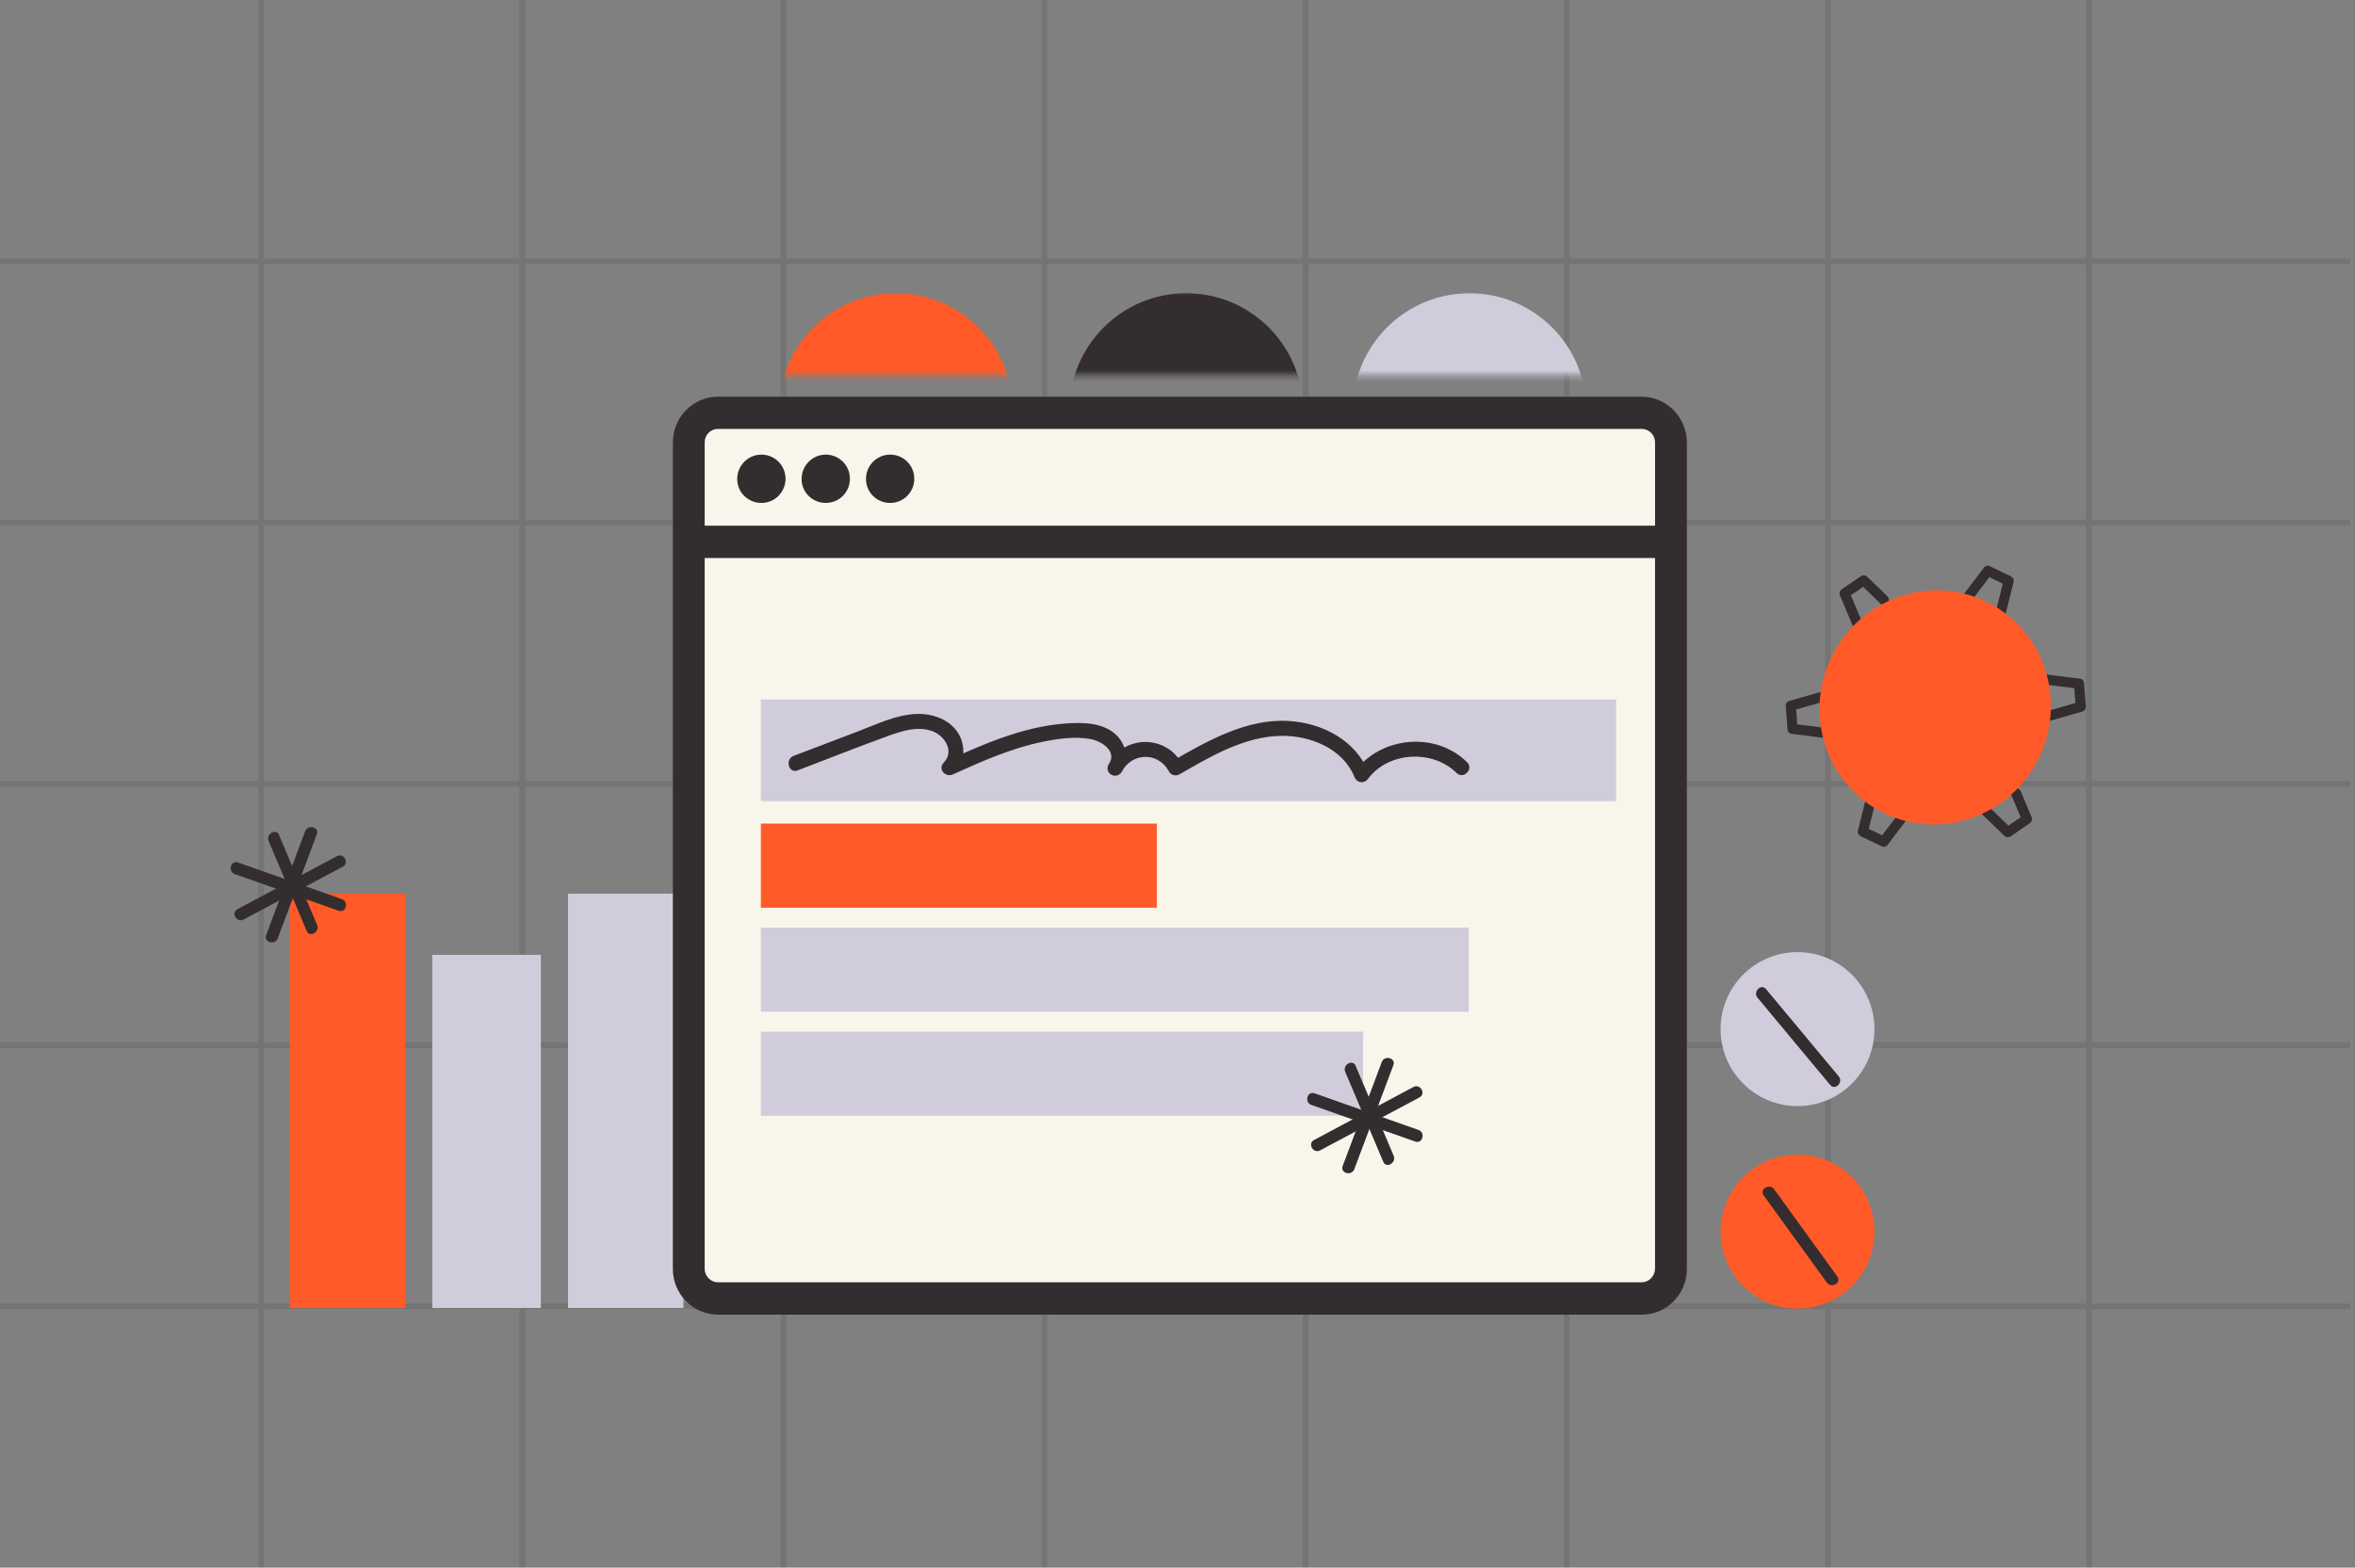<svg width="410" height="273" viewBox="0 0 410 273" fill="none" xmlns="http://www.w3.org/2000/svg">
<rect x="0" y="0" width="410" height="273" fill="#808080" stroke="none"/>
<g clip-path="url(#clip0_1_2)">
<g opacity="0.5">
<path opacity="0.3" d="M45.463 0V273M90.921 0V273M136.384 0V273M181.848 0V273M227.311 0V273M272.775 0V273M318.239 0V273M363.703 0V273M409.167 45.494H0M409.167 90.996H0M409.167 136.497H0M409.167 181.997H0M409.167 227.499H0" stroke="#332D2F" stroke-miterlimit="10"/>
</g>
<path d="M312.945 192.619C305.547 192.619 299.551 186.618 299.551 179.215C299.551 171.811 305.547 165.81 312.945 165.81C320.342 165.81 326.338 171.811 326.338 179.215C326.338 186.618 320.342 192.619 312.945 192.619Z" fill="#D1CCDB"/>
<path d="M312.945 227.883C305.547 227.883 299.551 221.882 299.551 214.478C299.551 207.075 305.547 201.074 312.945 201.074C320.342 201.074 326.338 207.075 326.338 214.478C326.338 221.882 320.342 227.883 312.945 227.883Z" fill="#FF5A27"/>
<path d="M307.475 172.261C311.692 177.319 315.907 182.384 320.116 187.442C320.981 188.477 319.497 189.985 318.624 188.934C314.408 183.876 310.193 178.812 305.984 173.755C305.117 172.719 306.603 171.211 307.475 172.261Z" fill="#332D2F"/>
<path d="M308.876 207.11C312.544 212.168 316.204 217.233 319.87 222.289C320.665 223.396 318.836 224.445 318.048 223.354C314.38 218.296 310.72 213.231 307.053 208.173C306.258 207.068 308.087 206.018 308.876 207.11Z" fill="#332D2F"/>
<path d="M269.004 123.292C265.946 124.147 263.724 127.004 264.149 130.242C264.576 133.474 267.369 135.898 270.659 135.682C273.949 135.466 276.368 132.702 276.271 129.471C276.174 126.239 273.284 123.785 270.11 123.856C268.426 123.895 268.419 126.517 270.11 126.478C274.623 126.378 274.685 133.086 270.21 133.073C268.456 133.07 266.987 131.718 266.743 129.987C266.458 127.992 267.859 126.333 269.706 125.816C271.33 125.364 270.64 122.833 269.01 123.288L269.004 123.292Z" fill="#332D2F"/>
<path d="M273.099 134.053C274.236 135.057 275.376 136.057 276.514 137.061C277.776 138.172 279.637 136.325 278.367 135.208C277.227 134.204 276.089 133.203 274.949 132.199C273.689 131.089 271.828 132.936 273.099 134.053Z" fill="#332D2F"/>
<path d="M346.455 98.612L350.088 100.356C350.418 100.514 350.669 100.935 350.575 101.305C350.013 103.556 349.447 105.809 348.885 108.061C348.748 108.609 348.182 108.958 347.64 108.698L341.491 105.748C340.949 105.488 340.866 104.827 341.209 104.377C342.611 102.529 344.012 100.677 345.414 98.829C346.099 97.926 347.424 99.084 346.743 99.985C345.34 101.834 343.94 103.685 342.537 105.534C342.444 105.077 342.348 104.618 342.255 104.163L348.401 107.112C347.986 107.326 347.57 107.538 347.156 107.75C347.718 105.498 348.282 103.246 348.845 100.994C349.007 101.31 349.169 101.627 349.33 101.943L345.697 100.2C344.676 99.71 345.436 98.121 346.458 98.611L346.457 98.61L346.455 98.612Z" fill="#332D2F"/>
<path d="M362.828 118.985C362.932 120.325 363.034 121.665 363.136 123.005C363.165 123.376 362.925 123.8 362.552 123.908C360.321 124.546 358.089 125.183 355.86 125.821C355.323 125.974 354.735 125.655 354.69 125.063C354.518 122.795 354.344 120.528 354.17 118.26C354.125 117.668 354.642 117.251 355.204 117.321C357.505 117.612 359.808 117.901 362.107 118.191C363.233 118.333 362.915 120.066 361.794 119.925C359.493 119.634 357.19 119.345 354.891 119.055C355.236 118.743 355.58 118.429 355.925 118.117C356.098 120.385 356.272 122.652 356.444 124.92C356.054 124.668 355.666 124.414 355.274 124.162C357.505 123.524 359.736 122.887 361.966 122.249C361.772 122.549 361.577 122.85 361.381 123.152C361.277 121.812 361.177 120.472 361.073 119.132C360.986 117.998 362.74 117.857 362.827 118.988L362.828 118.985Z" fill="#332D2F"/>
<path d="M351.812 137.814C352.448 139.324 353.082 140.836 353.718 142.346C353.868 142.703 353.688 143.157 353.38 143.369C352.272 144.127 351.164 144.887 350.055 145.645C349.748 145.855 349.261 145.848 348.984 145.581C347.317 143.967 345.65 142.352 343.983 140.739C343.175 139.954 344.321 138.618 345.14 139.41C346.806 141.023 348.473 142.639 350.14 144.252L349.069 144.187C350.177 143.428 351.285 142.669 352.394 141.91C352.282 142.25 352.17 142.591 352.056 142.933C351.42 141.423 350.786 139.91 350.15 138.4C349.71 137.352 351.372 136.773 351.81 137.816L351.812 137.814Z" fill="#332D2F"/>
<path d="M327.57 147.367L323.935 145.624C323.605 145.465 323.356 145.044 323.45 144.675C324.012 142.423 324.578 140.17 325.14 137.919C325.277 137.371 325.843 137.021 326.385 137.281L332.533 140.231C333.076 140.491 333.159 141.152 332.816 141.602C331.414 143.451 330.013 145.302 328.611 147.151C327.926 148.053 326.601 146.895 327.282 145.994C328.684 144.146 330.085 142.294 331.488 140.446C331.581 140.903 331.677 141.361 331.77 141.817L325.624 138.867C326.039 138.654 326.455 138.441 326.869 138.229C326.306 140.481 325.743 142.734 325.18 144.985C325.018 144.669 324.856 144.352 324.693 144.036L328.328 145.78C329.349 146.269 328.589 147.859 327.567 147.368L327.568 147.369L327.57 147.367Z" fill="#332D2F"/>
<path d="M311.198 126.998C311.095 125.658 310.994 124.318 310.89 122.978C310.862 122.607 311.101 122.183 311.476 122.075C313.705 121.437 315.938 120.799 318.167 120.162C318.704 120.009 319.291 120.328 319.336 120.92C319.509 123.188 319.683 125.455 319.857 127.723C319.902 128.315 319.385 128.732 318.823 128.662C316.522 128.371 314.219 128.082 311.92 127.792C310.793 127.65 311.113 125.916 312.233 126.058C314.534 126.349 316.836 126.638 319.136 126.927C318.791 127.24 318.446 127.554 318.101 127.866C317.929 125.598 317.755 123.331 317.583 121.063C317.973 121.315 318.361 121.569 318.752 121.821C316.522 122.459 314.291 123.096 312.06 123.734C312.256 123.434 312.45 123.133 312.646 122.831C312.75 124.171 312.852 125.511 312.954 126.851C313.041 127.985 311.289 128.126 311.2 126.995L311.198 126.998Z" fill="#332D2F"/>
<path d="M323.008 110.054C322.109 107.915 321.207 105.774 320.309 103.635C320.158 103.278 320.337 102.824 320.645 102.612C321.755 101.854 322.861 101.094 323.97 100.336C324.277 100.126 324.765 100.133 325.041 100.4C326.221 101.541 327.399 102.683 328.576 103.822C329.386 104.607 328.238 105.943 327.419 105.152C326.241 104.011 325.063 102.869 323.887 101.73L324.958 101.794C323.848 102.553 322.742 103.312 321.632 104.071C321.745 103.731 321.857 103.391 321.969 103.048C322.869 105.188 323.769 107.328 324.67 109.468C325.11 110.516 323.448 111.095 323.01 110.052L323.008 110.054Z" fill="#332D2F"/>
<path d="M328.077 141.639C318.08 136.842 313.933 124.696 318.813 114.51C323.692 104.324 335.752 99.955 345.747 104.751C355.744 109.548 359.891 121.694 355.011 131.88C350.132 142.066 338.073 146.435 328.077 141.639Z" fill="#FF5A27"/>
<path d="M143.793 187.569V227.779H123.704V187.569H143.793Z" fill="#FF5A27"/>
<path d="M94.162 166.282V227.779H75.256V166.282H94.162Z" fill="#D1CCDB"/>
<path d="M70.529 155.638V227.779H50.441V155.638H70.529Z" fill="#FF5A27"/>
<path d="M118.978 155.638V227.779H98.89V155.638H118.978Z" fill="#D1CCDB"/>
<path d="M282.816 70.352H130.531C124.985 70.352 120.49 74.851 120.49 80.401V217.738C120.49 223.288 124.985 227.787 130.531 227.787H282.816C288.362 227.787 292.857 223.288 292.857 217.738V80.401C292.857 74.851 288.362 70.352 282.816 70.352Z" fill="#FAF5EB"/>
<path d="M285.808 69.083H124.989C120.655 69.083 117.143 72.655 117.143 77.063V220.959C117.143 225.367 120.655 228.94 124.989 228.94H285.835C290.17 228.94 293.682 225.367 293.682 220.959L293.68 77.063C293.652 72.653 290.144 69.083 285.808 69.083ZM124.989 74.691H285.835C287.097 74.691 288.141 75.751 288.141 77.035V91.545H122.682V77.035C122.682 75.751 123.697 74.691 124.987 74.691H124.989ZM285.808 223.302H124.989C123.727 223.302 122.684 222.242 122.684 220.957V97.179H288.138V220.929C288.111 222.242 287.097 223.301 285.805 223.301L285.808 223.302Z" fill="#332D2F"/>
<path d="M154.972 87.583C157.326 87.583 159.175 85.69 159.175 83.376C159.175 81.02 157.284 79.169 154.972 79.169C152.661 79.169 150.769 81.062 150.769 83.376C150.728 85.69 152.619 87.583 154.972 87.583Z" fill="#332D2F"/>
<path d="M143.764 87.583C146.117 87.583 147.967 85.69 147.967 83.376C147.967 81.02 146.076 79.169 143.764 79.169C141.452 79.169 139.561 81.062 139.561 83.376C139.519 85.69 141.41 87.583 143.764 87.583Z" fill="#332D2F"/>
<path d="M132.555 87.583C134.909 87.583 136.758 85.69 136.758 83.376C136.758 81.02 134.867 79.169 132.555 79.169C130.243 79.169 128.352 81.062 128.352 83.376C128.31 85.69 130.201 87.583 132.555 87.583Z" fill="#332D2F"/>
<mask id="mask0_1_2" style="mask-type:alpha" maskUnits="userSpaceOnUse" x="127" y="50" width="155" height="16">
<path d="M127.183 65.347L281.837 65.347V50.246L127.183 50.246V65.347Z" fill="#D9D9D9"/>
</mask>
<g mask="url(#mask0_1_2)">
<path d="M155.977 91.771C167.208 91.771 176.312 82.659 176.312 71.419C176.312 60.178 167.208 51.066 155.977 51.066C144.746 51.066 135.641 60.178 135.641 71.419C135.641 82.659 144.746 91.771 155.977 91.771Z" fill="#FF5A27"/>
<path d="M206.516 91.771C217.747 91.771 226.852 82.659 226.852 71.419C226.852 60.178 217.747 51.066 206.516 51.066C195.286 51.066 186.18 60.178 186.18 71.419C186.18 82.659 195.286 91.771 206.516 91.771Z" fill="#332D2F"/>
<path d="M255.843 91.771C267.074 91.771 276.179 82.659 276.179 71.419C276.179 60.178 267.074 51.066 255.843 51.066C244.613 51.066 235.507 60.178 235.507 71.419C235.507 82.659 244.613 91.771 255.843 91.771Z" fill="#D1CCDB"/>
</g>
<path d="M132.462 121.816V139.511H281.362V121.816H132.462Z" fill="#D1CCDB"/>
<path d="M138.882 134.156C144.221 132.122 149.534 129.994 154.908 128.061C157.243 127.221 159.888 126.434 162.327 127.331C164.469 128.119 166.23 130.84 164.304 132.8C163.204 133.92 164.588 135.447 165.892 134.86C170.985 132.561 176.149 130.259 181.655 129.152C184.242 128.632 187.149 128.229 189.778 128.687C191.765 129.032 194.636 130.847 192.984 133.158L195.245 134.482C197.033 130.969 201.678 130.889 203.539 134.385C203.874 135.011 204.736 135.199 205.333 134.856C210.752 131.728 216.646 128.229 223.094 128.145C228.109 128.077 233.794 130.353 235.794 135.289C236.235 136.383 237.48 136.542 238.187 135.602C241.738 130.873 249.432 130.488 253.571 134.598C254.771 135.786 256.622 133.933 255.422 132.745C249.983 127.347 240.478 128.216 235.926 134.282L238.319 134.595C236.029 128.942 230.328 125.936 224.436 125.559C217.052 125.087 210.178 129.036 204.009 132.593L205.803 133.065C203.049 127.89 195.652 127.922 192.984 133.162C192.21 134.685 194.275 135.847 195.245 134.485C196.758 132.364 196.003 129.41 194.111 127.78C191.765 125.762 188.259 125.785 185.352 126.007C178.004 126.569 171.198 129.607 164.566 132.6C165.095 133.287 165.624 133.972 166.153 134.66C167.973 132.806 168.192 129.914 166.837 127.709C165.356 125.297 162.388 124.251 159.666 124.329C156.06 124.432 152.611 126.137 149.298 127.396C145.592 128.806 141.886 130.221 138.176 131.631C136.615 132.225 137.292 134.763 138.873 134.159L138.882 134.156Z" fill="#332D2F"/>
<path d="M132.462 143.424V158.072H201.407V143.424H132.462Z" fill="#FF5A27"/>
<path d="M132.462 179.662V194.311H237.315V179.662H132.462Z" fill="#D1CCDB"/>
<path d="M132.462 161.546V176.194H255.721V161.546H132.462Z" fill="#D1CCDB"/>
<path d="M55.204 161.066C52.996 155.849 50.791 150.633 48.584 145.416C48.06 144.177 46.254 145.244 46.775 146.473C48.982 151.69 51.187 156.907 53.395 162.123C53.918 163.363 55.724 162.295 55.204 161.066Z" fill="#332D2F"/>
<path d="M58.645 149.102C52.879 152.176 47.114 155.251 41.348 158.325C40.157 158.961 41.216 160.772 42.404 160.136C48.17 157.061 53.936 153.987 59.701 150.912C60.892 150.276 59.833 148.466 58.645 149.102Z" fill="#332D2F"/>
<path d="M48.353 163.408C50.62 157.373 52.888 151.338 55.155 145.304C55.631 144.039 53.605 143.493 53.134 144.745C50.867 150.78 48.599 156.814 46.332 162.849C45.856 164.113 47.882 164.659 48.353 163.408Z" fill="#332D2F"/>
<path d="M59.529 156.58C53.499 154.453 47.467 152.326 41.437 150.199C40.164 149.75 39.616 151.775 40.879 152.221C46.909 154.348 52.941 156.475 58.971 158.602C60.244 159.051 60.792 157.026 59.529 156.58Z" fill="#332D2F"/>
<path d="M242.633 201.263C240.424 196.046 238.22 190.829 236.013 185.612C235.489 184.374 233.683 185.441 234.204 186.67C236.411 191.886 238.617 197.103 240.824 202.32C241.346 203.559 243.153 202.492 242.633 201.263Z" fill="#332D2F"/>
<path d="M246.074 189.298C240.309 192.373 234.542 195.448 228.777 198.521C227.585 199.158 228.644 200.968 229.833 200.332C235.599 197.257 241.365 194.183 247.13 191.108C248.321 190.472 247.262 188.661 246.074 189.298Z" fill="#332D2F"/>
<path d="M235.782 203.604C238.049 197.57 240.315 191.535 242.583 185.499C243.06 184.236 241.033 183.69 240.563 184.942C238.295 190.976 236.028 197.011 233.76 203.045C233.285 204.31 235.31 204.856 235.782 203.604Z" fill="#332D2F"/>
<path d="M246.957 196.776C240.928 194.649 234.895 192.522 228.865 190.395C227.594 189.946 227.045 191.971 228.308 192.418C234.338 194.545 240.37 196.672 246.4 198.799C247.672 199.248 248.221 197.223 246.957 196.776Z" fill="#332D2F"/>
</g>
<defs>
<clipPath id="clip0_1_2">
<rect width="410" height="273" fill="white"/>
</clipPath>
</defs>
</svg>
